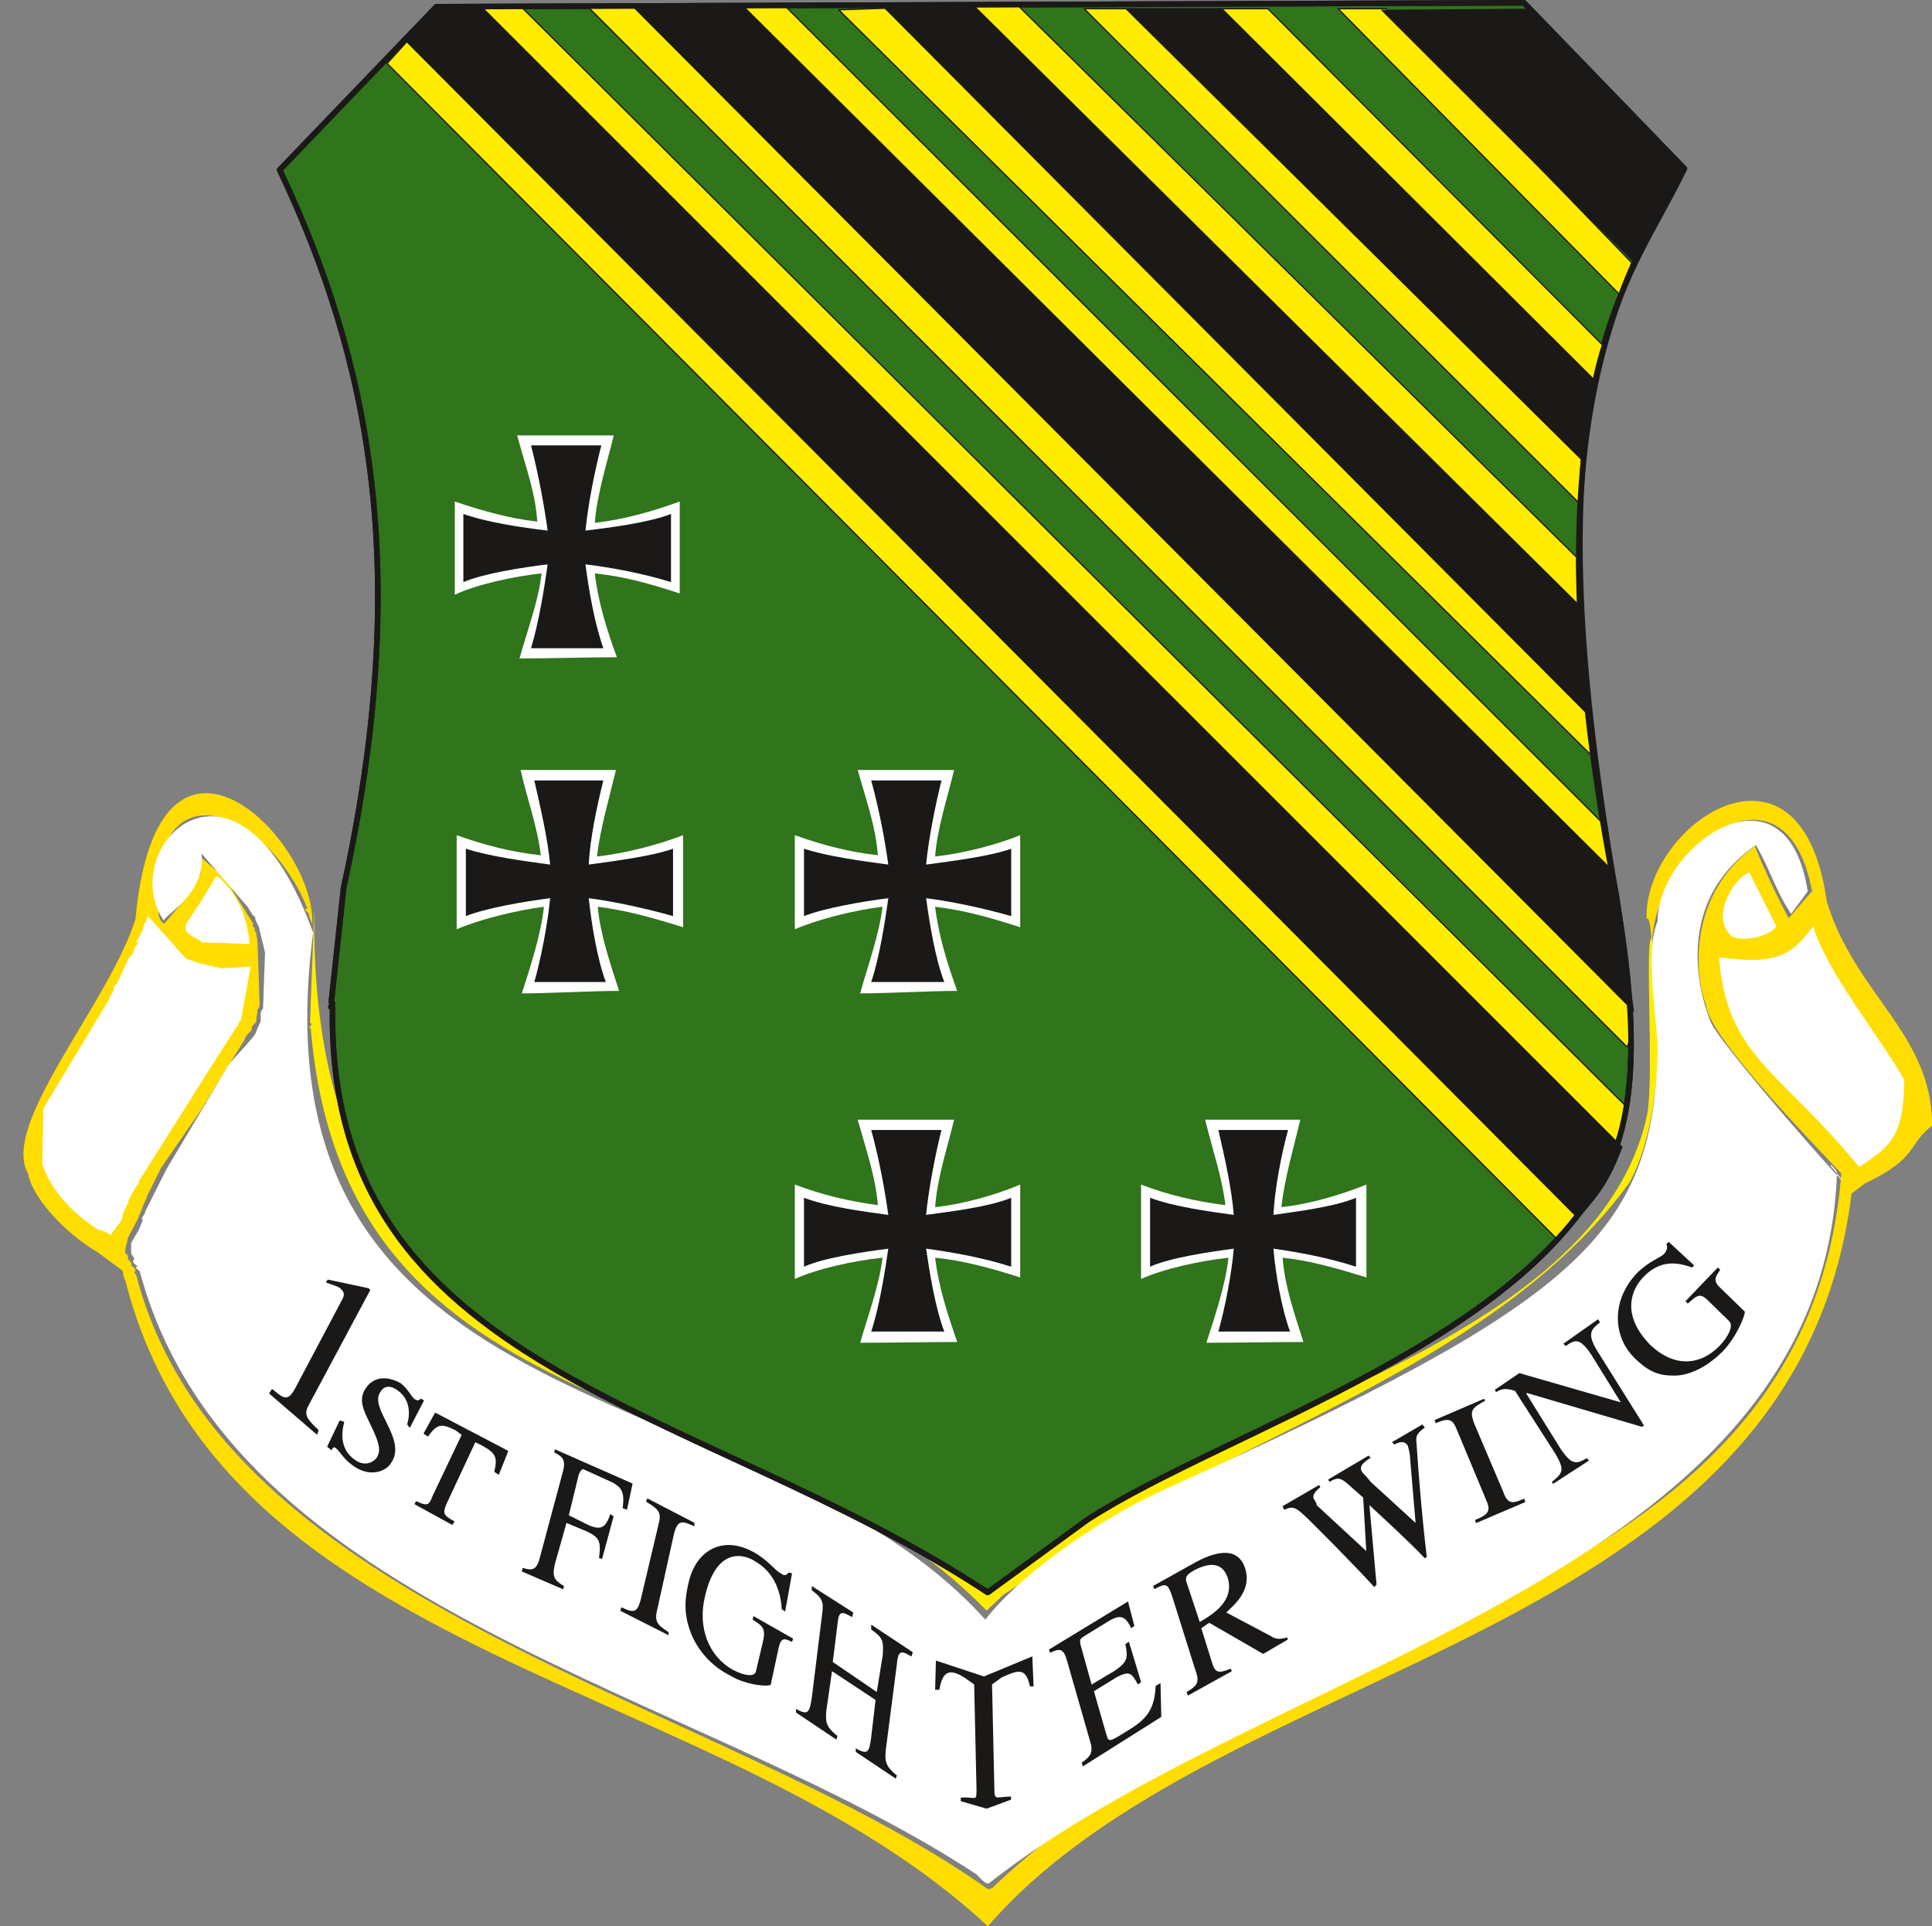 <svg xmlns="http://www.w3.org/2000/svg" xml:space="preserve" width="469.455" height="468.019" fill-rule="evenodd" stroke-linejoin="round" stroke-width="28.222" preserveAspectRatio="xMidYMid" version="1.2" viewBox="0 0 12421 12383"><rect x="0" y="0" width="12421" height="12383" fill="#808080" stroke="none"/><defs class="ClipPathGroup"><clipPath id="a" clipPathUnits="userSpaceOnUse"><path d="M0 0h12421v12383H0z"/></clipPath></defs><g class="SlideGroup"><g class="Slide" clip-path="url(#a)"><g class="Page"><g class="com.sun.star.drawing.ClosedBezierShape"><path fill="none" d="M1990 5829h8677v4526H1990z" class="BoundingBox"/><path fill="#FFEC00" d="M10621 6032c71 388 79 1167-145 1570-800 1108-2419 1613-3376 2226l-651 425-106 101C4852 8819 2224 9267 1998 6613c-27-12 23-20-5-40l28-744c-55 3315 2630 2774 4329 4337 958-966 3898-1382 4240-3003 46-240-20-1174 31-1131Z"/></g><g class="com.sun.star.drawing.ClosedBezierShape"><path fill="none" d="M150 5099h12274v7285H150z" class="BoundingBox"/><path fill="#FD0" d="M11744 5793c180 599 678 851 678 1443-160 122-86 208-431 371l-87 66c-361 2909-4034 2960-5553 4710-1722-1606-4919-1684-5546-4154-8-8-15-38-15-59l-165-122c-166-94-412-325-445-505C1 7226 696 6456 871 5910c142-1556 1186-490 1135 51 8-31-20-51-20-87 0 0-51-45-8-30-266-663-1044-949-957 43 7 15 7 35 35 51l153-181 79-137 7-106 153 134 180 290c-10 15 0 15 13 35-13 8 0 8 7 28 0 23 8 36 8 66l13 384c0 13 0 20-13 40 0 23-8 36-8 74 0 8-30 28-30 41 10 23-43 45-43 73l-280 453-259 375-86 173-66 160-64 122c0 28-15 48-15 86 0 13 15 13 20 36-20 5 31 28 18 51 5 7 28 13 28 35-15 13 0 13 5 28 564 2160 3748 2724 5475 3946 5 0 23 0 35-13 1786-1719 5229-1757 5452-4588-691-721-858-970-871-1087-74-193-114-706 315-1016 53 132 160 361 218 462l150-173c-173-913-1001-281-1029 326 0 28-12-188-35-145-23-605 993-1302 1158-117Z"/></g><g class="com.sun.star.drawing.ClosedBezierShape"><path fill="none" d="M843 5248h11007v6863H843z" class="BoundingBox"/><path fill="#FFF" d="m11622 5730-107 145c-102-153-132-282-226-442-574 396-330 1046-287 1145 102 203 1181 1405 742 887 7 7 15 28 35 28 0 7 31 27 31 50-94 2595-3651 3141-5455 4566-20 0-48-28-76-59-1816-1194-4796-1696-5381-3879 0 0-50-36-7-28-15-8-36-23-36-38 21-16-12-36-12-51v-64l48-81 28-68c-21-8 15-31 15-54l137-272 381-640c-5-23 196-211 196-246l28-64v-45c0-5 0-21 15-36l13-361-36-149c0-21-28-51-28-79-30-20-30-51-66-86l-279-323c35 272-267 409-239 437-324-468 467-1287 957 73-424 3248 2859 2793 4322 4416 180-239 663-622 1201-859 2590-1174 3093-1606 3121-2800 0-195-87-635 0-830 0-490 828-1071 965-193Z"/></g><g class="com.sun.star.drawing.ClosedBezierShape"><path fill="none" d="M11076 5608h346v428h-346z" class="BoundingBox"/><path fill="#FFF" d="m11246 5608 174 346c-38 71-263 114-303 48-109-122 28-354 129-394Z"/></g><g class="com.sun.star.drawing.ClosedBezierShape"><path fill="none" d="M1194 5635h413v435h-413z" class="BoundingBox"/><path fill="#FFF" d="M1389 5636h14c145 130 188 288 203 433l-311-12c-8-18-66-31-101-74v-39l101-155 94-153Z"/></g><g class="com.sun.star.drawing.ClosedBezierShape"><path fill="none" d="M11052 5954h1191v1550h-1191z" class="BoundingBox"/><path fill="#FFF" d="M11657 5954c86 294 440 727 585 986 0 382-101 433-289 562-512-625-851-707-901-1348 376 51 468-15 605-200Z"/></g><g class="com.sun.star.drawing.ClosedBezierShape"><path fill="none" d="M272 5888h1341v2054H272z" class="BoundingBox"/><path fill="#FFF" d="m951 5888 244 274 78 28 154 35 185-12-63 345c-23 20-8 28-36 56l-130 203-491 778c8 8-15 28-28 51l-38 71c0 31-40 71-40 117-8 8-8 28-36 48 5 8-38 46-38 59-15-13-43-31-71-31-154-91-319-256-369-429l7-356 425-704c-7-8 28-43 28-64-5-7 0-17 23-38l71-157c23-23 38-43 38-71 0 0 49-46 8-31 20-23 28-51 48-86 0-31 23-51 31-86Z"/></g><g class="com.sun.star.drawing.ClosedBezierShape"><path fill="none" d="M1776-1h9076v10261H1776z" class="BoundingBox"/><path fill="#30741C" d="m9798 18 1031 1066c-368 772-1023 1319-439 4667 58 374 188 1131-8 1649-482 1204-2490 1785-3392 2370l-640 467C4483 9005 2100 8835 2138 6480c-31-7 20-23-8-38l79-734c447-2046 165-3399-411-4616L2806 43l6992-25Z"/><path fill="none" stroke="#1B1918" stroke-linecap="square" stroke-linejoin="miter" stroke-width="36" d="m9798 18 1031 1066c-368 772-1023 1319-439 4667 58 374 188 1131-8 1649-482 1204-2490 1785-3392 2370l-640 467C4483 9005 2100 8835 2138 6480c-31-7 20-23-8-38l79-734c447-2046 165-3399-411-4616L2806 43l6992-25Z"/></g><g class="com.sun.star.drawing.ClosedBezierShape"><path fill="none" d="M5110 4950h1450v1437H5110z" class="BoundingBox"/><path fill="#FFF" d="M5530 6386c50-181 122-376 144-557-188 23-420 82-564 145v-605c175 63 353 109 534 129-15-188-71-340-130-548h620c-43 180-109 375-122 556 187-21 390-74 547-137v592c-203-66-360-109-547-132 21 181 79 369 142 541-170 0-452 16-624 16Z"/></g><g class="com.sun.star.drawing.ClosedBezierShape"><path fill="none" d="M5168 5016h1334v1298H5168z" class="BoundingBox"/><path fill="#1B1918" d="M5601 6313c51-150 87-373 110-539-168 21-413 64-542 115v-433c157 51 374 79 542 102-23-166-59-354-110-541h452c-40 160-83 375-99 541 165-23 403-51 547-102v433c-180-51-382-94-547-115 23 166 59 389 117 539h-470Z"/></g><g class="com.sun.star.drawing.ClosedBezierShape"><path fill="none" d="M5110 7197h1450v1436H5110z" class="BoundingBox"/><path fill="#FFF" d="M5530 8632c50-173 122-367 144-547-188 20-420 71-564 137v-607c175 66 353 109 534 132-15-180-71-341-130-549h620c-43 180-109 374-122 562 187-20 390-79 547-145v597c-203-64-360-107-547-127 21 180 79 362 142 542-170 0-452 5-624 5Z"/></g><g class="com.sun.star.drawing.ClosedBezierShape"><path fill="none" d="M5168 7264h1334v1297H5168z" class="BoundingBox"/><path fill="#1B1918" d="M5601 8560c51-152 87-376 110-533-168 22-413 58-542 116v-443c157 59 374 87 542 110-23-165-59-361-110-546h452c-40 157-83 381-99 546 165-23 403-51 547-110v443c-180-58-382-94-547-116 23 157 59 381 117 533h-470Z"/></g><g class="com.sun.star.drawing.ClosedBezierShape"><path fill="none" d="M7336 7197h1450v1436H7336z" class="BoundingBox"/><path fill="#FFF" d="M7756 8632c55-173 122-367 142-547-180 20-418 71-562 137v-607c172 66 353 109 542 132-21-180-79-341-130-549h612c-43 180-101 374-122 562 187-20 382-79 547-145v597c-208-64-360-107-539-127 13 180 76 362 134 542-172 0-454 5-624 5Z"/></g><g class="com.sun.star.drawing.ClosedBezierShape"><path fill="none" d="M7394 7264h1325v1297H7394z" class="BoundingBox"/><path fill="#1B1918" d="M7833 8560c43-152 86-376 99-533-165 22-409 58-538 116v-443c160 59 373 87 538 110-13-165-56-361-99-546h448c-43 157-86 381-94 546 157-23 389-51 531-110v443c-178-58-374-94-531-116 13 157 51 381 107 533h-461Z"/></g><g class="com.sun.star.drawing.ClosedBezierShape"><path fill="none" d="M2936 4950h1458v1437H2936z" class="BoundingBox"/><path fill="#FFF" d="M3355 6386c58-181 122-376 142-557-178 23-417 82-561 145v-605c175 63 353 109 541 129-23-188-82-340-130-548h613c-43 180-101 375-122 556 186-21 389-74 554-137v592c-211-66-368-109-549-132 16 181 82 369 137 541-172 0-453 16-625 16Z"/></g><g class="com.sun.star.drawing.ClosedBezierShape"><path fill="none" d="M2995 5016h1333v1298H2995z" class="BoundingBox"/><path fill="#1B1918" d="M3435 6313c43-150 86-373 102-539-168 21-413 64-542 115v-433c157 51 374 79 542 102-16-166-59-354-102-541h444c-40 160-86 375-94 541 160-23 398-51 542-102v433c-180-51-382-94-542-115 18 166 54 389 110 539h-460Z"/></g><g class="com.sun.star.drawing.ClosedBezierShape"><path fill="none" d="M2924 2798h1448v1436H2924z" class="BoundingBox"/><path fill="#FFF" d="M3340 4233c48-173 122-369 142-547-185 20-416 71-558 137v-599c170 58 350 109 530 129-12-188-71-339-129-554h621c-44 180-107 374-122 562 188-20 388-79 546-137v591c-201-66-358-109-546-129 20 178 78 367 142 539-173 0-453 8-626 8Z"/></g><g class="com.sun.star.drawing.ClosedBezierShape"><path fill="none" d="M2979 2863h1336v1306H2979z" class="BoundingBox"/><path fill="#1B1918" d="M3414 4167c48-158 84-374 107-539-166 20-410 58-542 114v-438c160 56 376 87 542 107-23-165-59-361-107-548h452c-43 167-86 383-102 548 165-20 405-51 550-107v438c-180-56-385-94-550-114 21 165 59 381 115 539h-465Z"/></g><g class="com.sun.star.drawing.ClosedBezierShape"><path fill="none" d="M2483 44h7971v7927H2483z" class="BoundingBox"/><path fill="#FFEC00" d="m2489 408 325-360h541l7093 7058c-15 302-294 698-439 858L2489 408Z"/><path fill="none" stroke="#1B1918" stroke-linejoin="miter" stroke-width="8" d="m2489 408 325-360h541l7093 7058c-15 302-294 698-439 858L2489 408Z"/></g><g class="com.sun.star.drawing.ClosedBezierShape"><path fill="none" d="M2598 36h7836v7800H2598z" class="BoundingBox"/><path fill="#1B1918" d="m2598 256 208-220h287l7339 7337c-86 224-145 302-287 462L2598 256Z"/></g><g class="com.sun.star.drawing.ClosedBezierShape"><path fill="none" d="M3762 31h6728v6707H3762z" class="BoundingBox"/><path fill="#FFEC00" d="m3772 36 1280 7 5281 5278c-23 231 229 1254 127 1409L3772 36Z"/><path fill="none" stroke="#1B1918" stroke-linejoin="miter" stroke-width="8" d="m3772 36 1280 7 5281 5278c-23 231 229 1254 127 1409L3772 36Z"/></g><g class="com.sun.star.drawing.ClosedBezierShape"><path fill="none" d="M4059 36h6449v6474H4059z" class="BoundingBox"/><path fill="#1B1918" d="m4059 36 728 7 5575 5544c21 275 107 648 145 922L4059 36Z"/></g><g class="com.sun.star.drawing.ClosedBezierShape"><path fill="none" d="M5382 20h4856v4849H5382z" class="BoundingBox"/><path fill="#FFEC00" d="m5392 63 1142-38 3604 3559c-7 244 74 1036 94 1273L5392 63Z"/><path fill="none" stroke="#1B1918" stroke-linejoin="miter" stroke-width="8" d="m5392 63 1142-38 3604 3559c-7 244 74 1036 94 1273L5392 63Z"/></g><g class="com.sun.star.drawing.ClosedBezierShape"><path fill="none" d="M5656 25h4558v4577H5656z" class="BoundingBox"/><path fill="#1B1918" d="m5657 25 607 10 3889 3852c5 267 64 554 59 714L5657 25Z"/></g><g class="com.sun.star.drawing.ClosedBezierShape"><path fill="none" d="M6960 52h3349v3200H6960z" class="BoundingBox"/><path fill="#FFEC00" d="M6970 56h1181l2152 2162c-79 221-158 748-145 1022L6970 56Z"/><path fill="none" stroke="#1B1918" stroke-linejoin="miter" stroke-width="8" d="M6970 56h1181l2152 2162c-79 221-158 748-145 1022L6970 56Z"/></g><g class="com.sun.star.drawing.ClosedBezierShape"><path fill="none" d="M7234 56h3035v2918H7234z" class="BoundingBox"/><path fill="#1B1918" d="M7234 56h627l2407 2399c-86 229-56 330-86 518L7234 56Z"/></g><g class="com.sun.star.drawing.ClosedBezierShape"><path fill="none" d="M8593 52h1919v1849H8593z" class="BoundingBox"/><path fill="#FFEC00" d="M8603 56h309l1594 1649c-86 223 20 23-94 188L8603 56Z"/><path fill="none" stroke="#1B1918" stroke-linejoin="miter" stroke-width="8" d="M8603 56h309l1594 1649c-86 223 20 23-94 188L8603 56Z"/></g><g class="com.sun.star.drawing.ClosedBezierShape"><path fill="none" d="M3354 9317h714v901h-714z" class="BoundingBox"/><path fill="#1B1918" d="M3851 10016c15-109 0-132-71-168l-138-58-74 262c-20 86-5 106 58 144l-5 21-266-115 5-23c73 23 94 8 116-86l138-514c28-91 7-114-51-142l5-20 499 220-36 168-28-10c15-114-7-142-109-185l-130-59c-20-13-28-5-43 28l-64 262 135 67c74 28 102 12 132-75l21 15-74 273-20-5Z"/></g><g class="com.sun.star.drawing.ClosedBezierShape"><path fill="none" d="M3988 9632h477v881h-477z" class="BoundingBox"/><path fill="#1B1918" d="M3995 10332c86 43 102 28 123-44l114-481c23-82 8-102-78-153l7-22 303 157v23c-78-36-106-43-130 44l-107 484c-23 86 0 106 71 152v20l-310-157 7-23Z"/></g><g class="com.sun.star.drawing.ClosedBezierShape"><path fill="none" d="M4407 9932h693v905h-693z" class="BoundingBox"/><path fill="#1B1918" d="M5092 10555c-44-21-71-36-87 43l-50 232c-8 13-151 8-261-59-101-50-201-144-252-272-35-94-50-181-15-325 43-197 209-310 417-197 103 58 141 124 177 137 5 8 33 23 48-5l23 5-44 245-22-13c-5-94-36-232-174-311-94-58-252-66-319 225-50 201 23 390 182 476 66 35 137 48 145 8l43-182c24-94 0-109-64-150l5-23 255 145-7 21Z"/></g><g class="com.sun.star.drawing.ClosedBezierShape"><path fill="none" d="M5118 10196h751v1240h-751z" class="BoundingBox"/><path fill="#1B1918" d="M5118 10986c78 44 86 23 101-71l66-534c13-86 0-109-66-158v-27l267 170-8 30c-71-43-86-38-94 48l-30 240 283 193 38-236c7-94 0-114-74-166v-31l267 177-8 28c-71-44-86-36-94 50l-71 548c-8 78 0 109 71 167l-7 20-257-172v-23c79 46 86 23 99-71l28-240-280-185-36 251c-8 79 0 109 71 166l-7 23-259-174v-23Z"/></g><g class="com.sun.star.drawing.ClosedBezierShape"><path fill="none" d="M6011 10648h635v980h-635z" class="BoundingBox"/><path fill="#1B1918" d="m6500 11569-157 58-166-48v-23c101-7 101 31 101-56l-15-672-66-46c-92-56-137-41-158 81h-27l5-188 309 102 311-129 8 193h-23c-28-122-71-107-180-59l-64 46 15 677c0 74 16 44 107 44v20Z"/></g><g class="com.sun.star.drawing.ClosedBezierShape"><path fill="none" d="M6744 10295h723v1061h-723z" class="BoundingBox"/><path fill="#1B1918" d="m7466 11037-504 318-8-23c59-43 79-66 51-150l-145-506c-23-84-50-79-109-51l-7-21 508-309 41 157-20 15c-43-86-74-94-174-28l-129 79c-23 15-31 20-23 56l71 255 146-87c88-59 88-87 71-173l23-15 78 259-20 16c-43-80-58-87-137-47l-146 90 80 279c15 51 15 51 152-35 115-71 158-137 165-279l31-17 5 217Z"/></g><g class="com.sun.star.drawing.ClosedBezierShape"><path fill="none" d="M7414 9983h868v919h-868z" class="BoundingBox"/><path fill="#1B1918" d="m8281 10539-160 93-347-200-51 35 66 210c21 73 36 86 123 50l8 16-283 157-8-23c82-48 82-71 51-157l-145-461c-28-82-40-82-114-43l-7-21 274-153c94-51 268-121 318 43 44 146-81 238-122 281l287 152c28 21 66 21 102 8l8 13Z"/></g><g class="com.sun.star.drawing.ClosedBezierShape"><path fill="none" d="M7617 10052h294v389h-294z" class="BoundingBox"/><path fill="#FFF" d="M7711 10433c87-51 232-138 186-291-48-141-181-71-222-51-53 31-57 46-53 74l89 268Z"/><path fill="none" stroke="#1B1918" stroke-linejoin="miter" stroke-width="8" d="M7711 10433c87-51 232-138 186-291-48-141-181-71-222-51-53 31-57 46-53 74l89 268Z"/></g><g class="com.sun.star.drawing.ClosedBezierShape"><path fill="none" d="M8245 9157h929v1046h-929z" class="BoundingBox"/><path fill="#1B1918" d="M9160 9177c-53 38-59 58-53 101 15 233 38 499 66 731l-13 8c-81-87-262-255-356-341l46 511-15 15c-117-129-347-361-428-440-69-66-91-86-150-56l-12-23 236-137 7 15c-35 28-50 51-43 71 8 16 20 28 20 44l319 295-20-344-75-66c-71-66-86-66-142-35l-8-15 260-154 13 15c-36 21-79 52-56 88 8 15 28 28 56 66l289 264-35-410c0-28-8-63-15-86-21-36-59-23-87-8l-15-15 196-114 15 20Z"/></g><g class="com.sun.star.drawing.ClosedBezierShape"><path fill="none" d="M9222 8992h585v801h-585z" class="BoundingBox"/><path fill="#1B1918" d="M9483 9771c94-36 101-64 71-130l-187-448c-28-72-53-80-137-44l-7-20 318-137 8 12c-82 46-102 59-74 140l189 445c28 80 58 80 135 45l7 22-316 135-7-20Z"/></g><g class="com.sun.star.drawing.ClosedBezierShape"><path fill="none" d="M9611 8481h961v1059h-961z" class="BoundingBox"/><path fill="#1B1918" d="M10287 8501c-56 43-86 71-20 180l303 484-15 7-734-216h-10l225 362c66 94 94 99 165 56l15 15-231 150-8-13c74-58 82-78 23-180l-260-405c-66-20-86-12-122 8l-7-15 157-107 652 188-189-306c-73-107-101-101-165-56l-15-15 223-157 13 20Z"/></g><g class="com.sun.star.drawing.ClosedBezierShape"><path fill="none" d="M10401 7983h818v861h-818z" class="BoundingBox"/><path fill="#1B1918" d="M11059 8163c-28 44-50 67 0 115l158 153c7 15-51 165-145 260-79 78-193 152-308 152-89 0-158-15-259-117-131-130-152-361 20-543 81-79 145-94 173-122 7-7 30-35 15-63l15-15 164 152-13 13c-82-28-197-59-311 59-79 79-150 244 43 440 145 138 311 138 441 8 58-59 94-130 66-161l-125-122c-63-66-78-48-142 8l-15-15 208-217 15 15Z"/></g><g fill="none" class="com.sun.star.drawing.ClosedBezierShape"><path d="M1776-1h9077v10261H1776z" class="BoundingBox"/><path stroke="#1B1918" stroke-linecap="square" stroke-linejoin="miter" stroke-width="36" d="m9798 18 1031 1066c-424 719-1016 1722-439 4667 58 374 188 1131-8 1649-482 1204-2490 1785-3392 2370l-640 467C4483 9005 2100 8835 2138 6480c-31-7 20-23-8-38l79-734c447-2046 165-3399-411-4616L2806 43l6992-25Z"/></g><g class="com.sun.star.drawing.ClosedBezierShape"><path fill="none" d="M8877 56h1961v1635H8877z" class="BoundingBox"/><path fill="#1B1918" d="m8877 63 957-7 1002 1029c-130 224-252 384-330 605L8877 63Z"/></g><g class="com.sun.star.drawing.ClosedBezierShape"><path fill="none" d="M1729 8225h653v1001h-653z" class="BoundingBox"/><path fill="#1B1918" d="M1750 8934c63 52 99 90 150-5l295-557c15-28 38-59-7-94-8-8-8-8-87-36l8-12 259 55 8 8-398 744c-28 56-12 86 66 157l-7 23-302-260 15-23Z"/><path fill="none" stroke="#1B1918" stroke-linejoin="miter" stroke-width="8" d="M1750 8934c63 52 99 90 150-5l295-557c15-28 38-59-7-94-8-8-8-8-87-36l8-12 259 55 8 8-398 744c-28 56-12 86 66 157l-7 23-302-260 15-23Z"/></g><g class="com.sun.star.drawing.ClosedBezierShape"><path fill="none" d="M2103 8860h625v607h-625z" class="BoundingBox"/><path fill="#1B1918" d="m2634 9172-12-16c20-66 20-165-66-223-36-28-87-36-115 15-74 107 173 303 71 453-35 58-138 94-244 15-59-43-82-91-102-106-15-16-28-11-36 7l-22-18 78-163 23 7c-15 50-35 174 71 245 59 43 115 23 146-15 23-43 28-79-44-224-43-87-74-153-28-221 56-86 151-73 222-31 46 36 66 86 86 99 23 18 36 8 43 0l16 8-87 168Z"/><path fill="none" stroke="#1B1918" stroke-linejoin="miter" stroke-width="8" d="m2634 9172-12-16c20-66 20-165-66-223-36-28-87-36-115 15-74 107 173 303 71 453-35 58-138 94-244 15-59-43-82-91-102-106-15-16-28-11-36 7l-22-18 78-163 23 7c-15 50-35 174 71 245 59 43 115 23 146-15 23-43 28-79-44-224-43-87-74-153-28-221 56-86 151-73 222-31 46 36 66 86 86 99 23 18 36 8 43 0l16 8-87 168Z"/></g><g class="com.sun.star.drawing.ClosedBezierShape"><path fill="none" d="M2664 9080h606v725h-606z" class="BoundingBox"/><path fill="#1B1918" d="m2907 9798-237-130 7-13c74 36 86 21 107-35l189-397-41-31c-94-48-125-43-181 38l-23-15 71-129 464 243-58 146-23-15c23-95 8-123-87-174l-41-20-188 402c-23 59-23 74 51 114l-10 16Z"/><path fill="none" stroke="#1B1918" stroke-linejoin="miter" stroke-width="8" d="m2907 9798-237-130 7-13c74 36 86 21 107-35l189-397-41-31c-94-48-125-43-181 38l-23-15 71-129 464 243-58 146-23-15c23-95 8-123-87-174l-41-20-188 402c-23 59-23 74 51 114l-10 16Z"/></g></g></g></g></svg>
